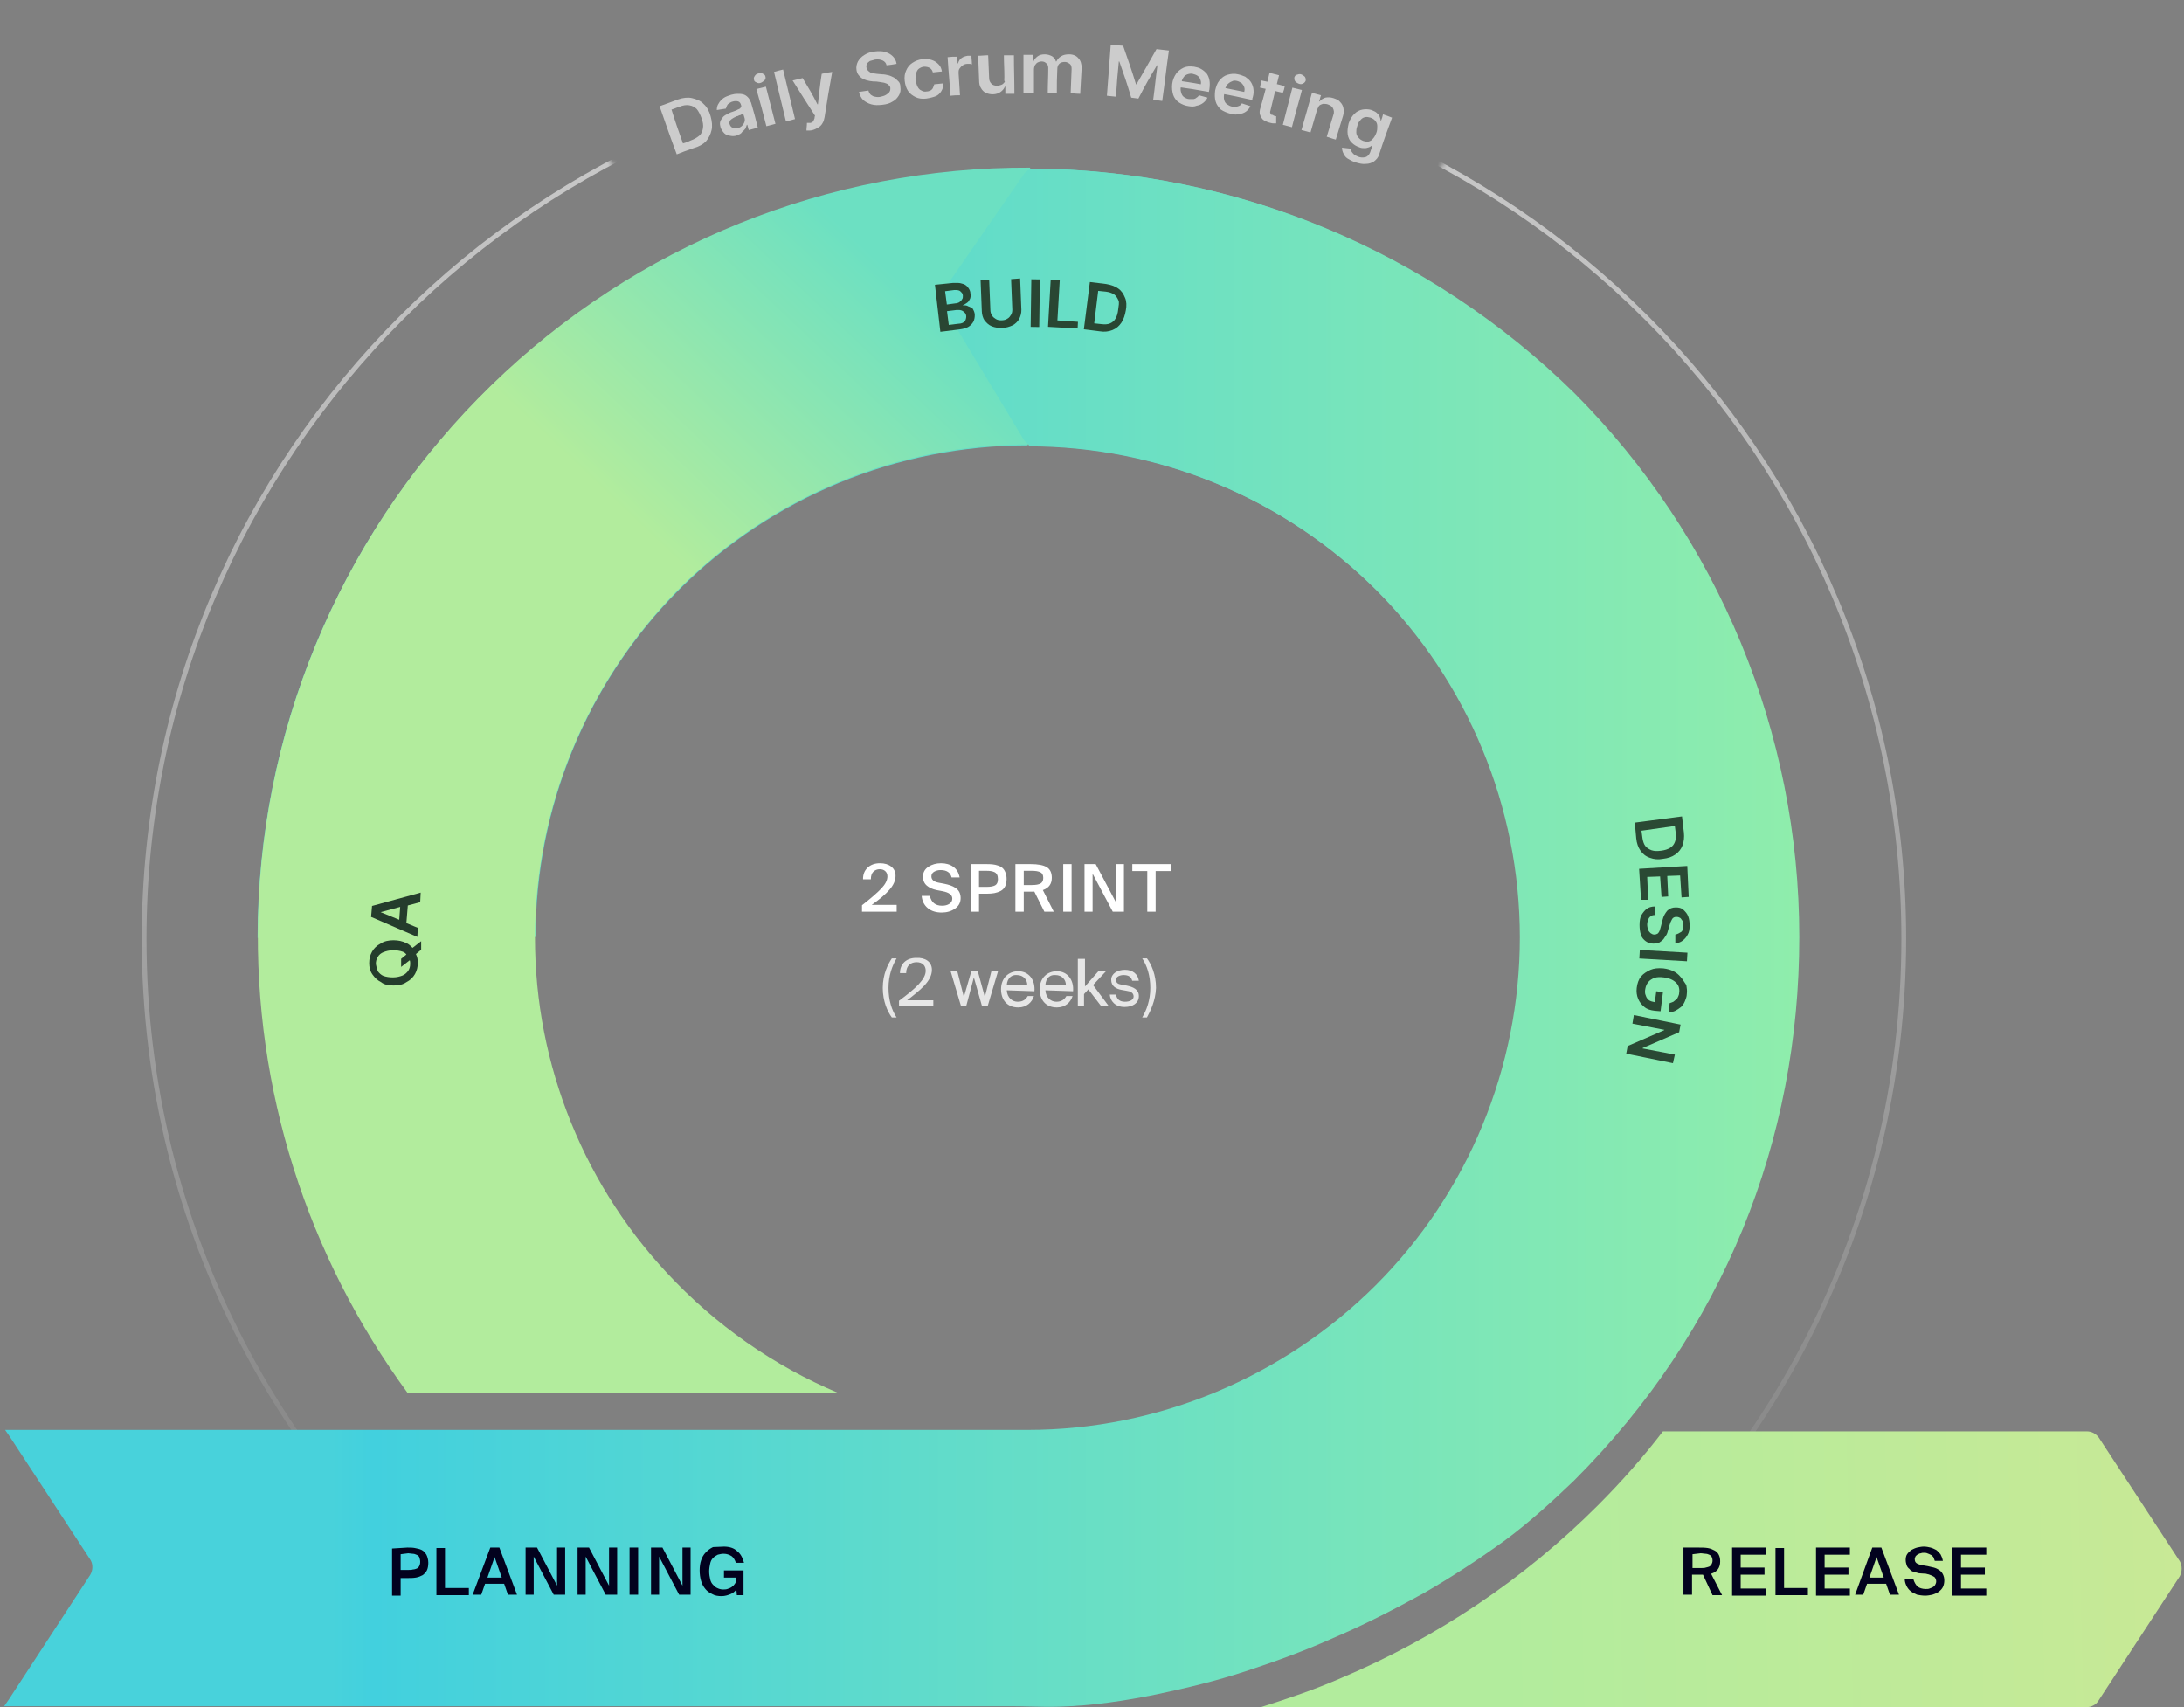 <svg width="458" height="358" viewBox="0 0 458 358" fill="none" xmlns="http://www.w3.org/2000/svg">
<rect x="0" y="0" width="458" height="358" fill="#808080" stroke="none"/>
<path d="M240.594 182.67H237.453V181.211H245.485V182.67H242.344V191.187H240.594V182.67Z" fill="white"/>
<path d="M233.354 191.187L229.124 183.22V191.187H227.43V181.211H229.772L234.001 189.178V181.211H235.696V191.187H233.354Z" fill="white"/>
<path d="M224.718 191.187H222.969V181.211H224.718V191.187Z" fill="white"/>
<path d="M216.905 186.977C216.795 186.986 216.62 186.99 216.382 186.99H214.687V191.187H212.938V181.211H216.12C217.663 181.211 218.788 181.422 219.495 181.844C220.211 182.266 220.57 183.014 220.57 184.087C220.57 185.371 219.944 186.229 218.695 186.66L220.982 191.187H219.013L216.905 186.977ZM214.687 182.615V185.601H216.422C217.221 185.601 217.814 185.495 218.2 185.284C218.586 185.064 218.779 184.669 218.779 184.101C218.779 183.504 218.576 183.11 218.172 182.917C217.767 182.715 217.166 182.615 216.367 182.615H214.687Z" fill="white"/>
<path d="M206.847 181.211C207.343 181.211 207.775 181.229 208.142 181.266C208.51 181.303 208.886 181.385 209.272 181.514C209.667 181.642 209.988 181.816 210.236 182.037C210.484 182.257 210.686 182.564 210.842 182.959C211.008 183.344 211.09 183.807 211.09 184.348C211.09 184.954 210.985 185.468 210.774 185.89C210.562 186.302 210.255 186.619 209.851 186.839C209.446 187.05 209.006 187.201 208.528 187.293C208.06 187.376 207.509 187.417 206.875 187.417H205.304V191.187H203.555V181.211H206.847ZM205.304 182.615V185.986H206.93C207.701 185.986 208.285 185.88 208.68 185.669C209.074 185.449 209.272 185.013 209.272 184.362C209.272 183.977 209.208 183.66 209.079 183.413C208.95 183.165 208.758 182.986 208.5 182.876C208.243 182.766 207.995 182.697 207.757 182.67C207.518 182.633 207.215 182.615 206.847 182.615H205.304Z" fill="white"/>
<path d="M196.436 186.659C195.573 186.485 194.875 186.169 194.342 185.71C193.819 185.251 193.557 184.627 193.557 183.838C193.557 182.958 193.933 182.27 194.686 181.774C195.449 181.279 196.33 181.031 197.332 181.031C198.36 181.031 199.219 181.279 199.908 181.774C200.606 182.261 201.051 183.004 201.244 184.004H199.55C199.302 182.976 198.53 182.462 197.235 182.462C196.767 182.462 196.33 182.572 195.926 182.793C195.522 183.013 195.32 183.343 195.32 183.783C195.32 184.471 195.816 184.912 196.808 185.104L198.034 185.338C198.53 185.439 198.957 185.554 199.315 185.682C199.683 185.802 200.036 185.976 200.376 186.205C200.725 186.425 200.991 186.714 201.175 187.072C201.359 187.43 201.451 187.847 201.451 188.324C201.451 189.269 201.056 190.012 200.266 190.554C199.476 191.095 198.548 191.365 197.483 191.365C196.289 191.365 195.316 191.058 194.562 190.443C193.809 189.82 193.382 188.967 193.281 187.884H195.003C195.306 189.251 196.161 189.934 197.566 189.934C198.181 189.934 198.691 189.801 199.095 189.535C199.499 189.269 199.701 188.902 199.701 188.434C199.701 187.664 199.017 187.15 197.648 186.893L196.436 186.659Z" fill="white"/>
<path d="M187.805 183.673C187.805 184.646 187.378 185.618 186.524 186.591C185.679 187.563 184.439 188.618 182.805 189.755H188.04V191.187H180.766V189.838C182.648 188.37 184.008 187.191 184.843 186.302C185.679 185.412 186.097 184.581 186.097 183.811C186.097 183.334 185.95 182.962 185.656 182.696C185.372 182.421 184.981 182.283 184.485 182.283C183.953 182.283 183.507 182.458 183.149 182.806C182.8 183.146 182.625 183.678 182.625 184.403H180.986C180.968 183.393 181.285 182.582 181.937 181.967C182.589 181.343 183.461 181.031 184.554 181.031C185.509 181.031 186.29 181.265 186.896 181.733C187.502 182.201 187.805 182.848 187.805 183.673Z" fill="white"/>
<mask id="mask0_351_102" style="mask-type:alpha" maskUnits="userSpaceOnUse" x="27" y="0" width="376" height="358">
<path fill-rule="evenodd" clip-rule="evenodd" d="M105.523 0H27V358H403V0H325.528C288.828 55.036 252.128 110.273 215.528 165.409V165.415L215.526 165.412L215.523 165.415V165.409C178.923 110.273 142.223 55.036 105.523 0Z" fill="#02021E"/>
</mask>
<g mask="url(#mask0_351_102)">
<path d="M105.522 345.414C59.82 311.851 30.219 257.812 30.219 196.88C30.219 95.094 112.822 12.586 214.726 12.586C316.63 12.586 399.233 95.094 399.233 196.88C399.233 257.213 370.232 310.653 325.53 344.315" stroke="url(#paint0_linear_351_102)" stroke-opacity="0.6" stroke-width="1"/>
</g>
<path opacity="0.8" d="M187.025 200.978H188.025C187.125 202.477 186.325 204.575 186.325 207.172C186.325 209.769 187.025 211.866 188.025 213.365H187.025C186.125 212.166 185.125 209.969 185.125 207.172C185.125 204.275 186.225 202.177 187.025 200.978ZM195.425 203.376C195.425 205.773 192.925 207.671 190.225 209.769H195.725V210.967H188.525V209.869C192.025 207.271 194.125 205.374 194.125 203.576C194.125 202.477 193.425 201.778 192.225 201.778C191.125 201.778 190.025 202.377 190.025 204.075H188.725C188.725 202.077 190.125 200.879 192.125 200.879C194.025 200.779 195.425 201.678 195.425 203.376ZM203.726 203.576H205.026L206.526 209.069L207.926 203.576H209.326L207.126 210.967H205.926L204.226 204.974L202.626 210.967H201.526L199.326 203.576H200.726L202.126 209.069L203.726 203.576ZM211.126 207.671C211.226 209.269 212.326 210.068 213.426 210.068C214.526 210.068 215.126 209.569 215.526 208.87H216.826C216.426 210.168 215.326 211.267 213.526 211.267C211.126 211.267 209.926 209.569 209.926 207.471C209.926 205.074 211.526 203.676 213.526 203.676C215.826 203.676 217.126 205.573 216.926 207.871L211.126 207.671ZM211.126 206.572H215.426C215.426 205.473 214.626 204.475 213.226 204.475C212.226 204.375 211.226 205.074 211.126 206.572ZM219.226 207.671C219.326 209.269 220.426 210.068 221.526 210.068C222.626 210.068 223.226 209.569 223.626 208.87H224.927C224.527 210.168 223.426 211.267 221.626 211.267C219.226 211.267 218.026 209.569 218.026 207.471C218.026 205.074 219.626 203.676 221.626 203.676C223.926 203.676 225.227 205.573 225.027 207.871L219.226 207.671ZM219.226 206.572H223.526C223.526 205.473 222.726 204.475 221.326 204.475C220.226 204.375 219.326 205.074 219.226 206.572ZM227.527 200.978V206.872L230.427 203.576H232.027L229.227 206.572L232.427 210.867H230.827L228.227 207.471L227.327 208.47V210.967H226.027V201.078H227.527V200.978ZM237.427 205.673C237.227 204.774 236.527 204.475 235.627 204.475C234.927 204.475 234.027 204.774 234.027 205.473C234.027 206.073 234.427 206.372 235.127 206.472L236.227 206.672C237.627 206.972 238.827 207.471 238.827 208.87C238.827 210.368 237.527 211.167 235.827 211.167C233.827 211.167 232.827 209.869 232.727 208.57H234.027C234.227 209.569 234.827 210.068 235.927 210.068C236.927 210.068 237.727 209.669 237.727 208.97C237.727 208.17 237.027 207.871 236.227 207.771L235.127 207.571C234.127 207.371 233.027 206.872 233.027 205.473C233.027 204.175 234.327 203.376 235.927 203.376C237.527 203.376 238.627 204.275 238.827 205.673H237.427ZM240.527 213.365H239.527C240.427 211.866 241.227 209.769 241.227 207.172C241.227 204.575 240.527 202.477 239.527 200.978H240.527C241.427 202.177 242.427 204.375 242.427 207.172C242.327 209.869 241.227 212.066 240.527 213.365Z" fill="white"/>
<path d="M54.016 196.683C54.016 153.931 71.016 112.877 101.317 82.61C131.519 52.444 172.72 35.363 215.522 35.363V93.398C188.121 93.398 161.82 104.286 142.519 123.565C123.218 142.843 112.318 169.214 112.318 196.483L54.016 196.683Z" fill="#66DDC7"/>
<path d="M215.523 35.363C258.325 35.363 299.327 52.344 329.728 82.61C359.929 112.877 377.03 153.931 377.03 196.683H318.927C318.927 169.314 308.027 143.043 288.726 123.764C269.425 104.486 243.024 93.598 215.723 93.598L215.523 35.363Z" fill="#66DDC7"/>
<path fill-rule="evenodd" clip-rule="evenodd" d="M112.223 193.984C111.523 220.954 121.423 247.125 139.824 266.903C150.024 277.891 162.325 286.481 175.925 292.175H85.522C64.421 263.407 53.221 228.446 54.121 192.386C55.221 150.233 72.821 110.178 103.022 80.811C133.224 51.344 173.825 34.962 216.027 35.162L215.827 93.197C188.826 93.097 162.925 103.586 143.424 122.464C124.123 141.443 112.923 167.015 112.223 193.984Z" fill="url(#paint1_linear_351_102)"/>
<path fill-rule="evenodd" clip-rule="evenodd" d="M214.619 36.658C215.119 35.859 216.019 35.359 217.019 35.359C259.32 35.759 299.822 52.64 330.123 82.407C360.324 112.673 377.325 153.727 377.325 196.479C377.325 239.231 361.424 279.187 330.023 310.552C325.423 314.947 320.823 319.142 315.722 322.938C310.222 326.933 304.422 330.729 298.522 334.125C292.522 337.422 286.321 340.618 280.021 343.315C273.821 346.112 267.521 348.41 261.12 350.507C255.02 352.505 248.82 354.003 242.62 355.302C235.819 356.7 229.019 357.699 222.119 357.899C220.069 357.959 218.019 357.91 215.991 357.862C214.655 357.83 213.329 357.799 212.019 357.799H207.218H200.618H192.518H183.117H172.517H160.917H148.516H135.516H122.115H108.515H94.914H81.414H68.313H55.713H43.912H33.112H23.411H15.111H8.211H3.111H0.875L1.657 356.675C1.701 356.617 1.742 356.557 1.781 356.496L18.909 330.283C19.51 329.283 19.51 328.082 19.009 327.182L1.981 301.169L1.07 299.864H215.419H215.519C242.82 299.864 269.221 288.776 288.521 269.498C307.822 250.219 318.723 223.849 318.723 196.579C318.723 169.31 307.822 142.939 288.521 123.661C269.521 104.782 243.92 93.894 217.119 93.494C216.119 93.494 215.119 92.995 214.619 92.096L197.718 64.027C197.118 63.128 197.118 61.83 197.818 60.931L214.619 36.658Z" fill="url(#paint2_linear_351_102)"/>
<path fill-rule="evenodd" clip-rule="evenodd" d="M457.129 330.53L440.028 356.701C439.528 357.5 438.528 357.999 437.628 357.999H264.422C270.122 356.201 275.722 354.303 281.222 351.906C301.323 343.416 319.524 331.229 335.025 315.747C339.925 310.852 344.525 305.658 348.725 300.164H437.628C438.628 300.164 439.528 300.663 440.128 301.463L457.129 327.434C457.629 328.333 457.629 329.531 457.129 330.53Z" fill="url(#paint3_linear_351_102)"/>
<path d="M85.419 324.536C86.019 324.536 86.519 324.536 87.019 324.636C87.519 324.736 88.019 324.835 88.419 325.035C88.819 325.235 89.119 325.535 89.419 326.034C89.619 326.434 89.819 327.033 89.819 327.732C89.819 328.331 89.719 328.931 89.519 329.33C89.319 329.73 89.019 330.03 88.619 330.329C88.219 330.529 87.819 330.729 87.219 330.829C86.619 330.929 86.119 330.929 85.519 330.929H84.019V334.624H82.219V324.736L85.419 324.536ZM84.019 325.934V329.23H85.719C86.019 329.23 86.319 329.231 86.619 329.131C86.919 329.131 87.119 329.031 87.419 328.931C87.619 328.831 87.819 328.631 87.919 328.431C88.019 328.232 88.119 327.932 88.119 327.532C88.119 327.133 88.019 326.833 87.919 326.534C87.819 326.334 87.619 326.134 87.319 326.034C87.119 325.934 86.819 325.834 86.519 325.834C86.219 325.834 85.919 325.734 85.619 325.734L84.019 325.934ZM93.319 333.026H98.319V334.525H91.519V324.636H93.319V333.026ZM102.82 324.536H104.72L108.42 334.425H106.52L105.72 332.127H101.719L100.919 334.425H99.119L102.82 324.536ZM102.22 330.829H105.22L103.72 326.534L102.22 330.829ZM116.12 334.425L111.92 326.434V334.425H110.22V324.536H112.62L116.82 332.527V324.536H118.52V334.425H116.12ZM127.02 334.425L122.82 326.434V334.425H121.12V324.536H123.52L127.72 332.527V324.536H129.421V334.425H127.02ZM133.721 334.425H132.021V324.536H133.821V334.425H133.721ZM142.421 334.425L138.221 326.434V334.425H136.521V324.536H138.921L143.121 332.527V324.536H144.821V334.425H142.421ZM151.821 324.336C152.921 324.336 153.921 324.636 154.521 325.235C155.321 325.834 155.722 326.633 156.022 327.732H154.321C154.121 327.133 153.821 326.633 153.421 326.334C152.921 326.034 152.421 325.834 151.721 325.834C151.321 325.834 150.921 325.934 150.521 326.034C150.121 326.234 149.821 326.434 149.521 326.733C149.221 327.033 149.021 327.432 148.921 327.932C148.821 328.431 148.721 328.931 148.721 329.53C148.721 330.13 148.821 330.729 148.921 331.128C149.021 331.628 149.221 332.027 149.521 332.327C149.821 332.627 150.121 332.926 150.421 333.026C150.821 333.226 151.221 333.326 151.621 333.326C151.921 333.326 152.221 333.326 152.521 333.226C152.821 333.126 153.121 333.026 153.421 332.826C153.721 332.627 153.921 332.427 154.121 332.127C154.321 331.828 154.421 331.428 154.421 331.029V330.829H151.821V329.33H155.922V334.525H154.521L154.421 333.326C154.121 333.725 153.721 334.125 153.121 334.325C152.621 334.525 152.021 334.724 151.321 334.724C150.621 334.724 149.921 334.624 149.421 334.325C148.821 334.025 148.321 333.725 147.921 333.226C147.521 332.727 147.221 332.227 147.021 331.528C146.821 330.829 146.721 330.129 146.721 329.33C146.721 328.531 146.821 327.832 147.021 327.233C147.221 326.633 147.521 326.034 148.021 325.535C148.521 325.035 148.921 324.735 149.521 324.436C150.321 324.436 151.021 324.336 151.821 324.336Z" fill="#02021E"/>
<path d="M357.131 330.229C357.031 330.229 356.931 330.229 356.831 330.229C356.731 330.229 356.631 330.229 356.531 330.229H354.831V334.425H353.031V324.536H356.131C356.831 324.536 357.531 324.536 358.131 324.636C358.731 324.736 359.131 324.935 359.531 325.135C359.932 325.335 360.232 325.635 360.432 326.034C360.632 326.434 360.732 326.833 360.732 327.432C360.732 328.731 360.132 329.63 358.831 330.03L361.132 334.525H359.131L357.131 330.229ZM354.931 325.934V328.831H356.731C357.131 328.831 357.431 328.831 357.731 328.731C358.031 328.631 358.231 328.631 358.431 328.531C358.631 328.431 358.831 328.232 358.931 328.032C359.031 327.832 359.131 327.632 359.131 327.233C359.131 326.933 359.031 326.633 358.931 326.434C358.831 326.234 358.631 326.134 358.431 326.034C358.231 325.934 357.931 325.834 357.631 325.834C357.331 325.834 357.031 325.734 356.631 325.734L354.931 325.934ZM363.232 324.536H370.332V326.034H365.032V328.731H370.032V330.229H365.032V333.126H370.332V334.624H363.232V324.536ZM374.132 333.026H379.132V334.525H372.332V324.636H374.132V333.026ZM380.832 324.536H387.933V326.034H382.632V328.731H387.633V330.229H382.632V333.126H387.933V334.624H380.832V324.536ZM392.633 324.536H394.533L398.233 334.425H396.333L395.533 332.127H391.533L390.733 334.425H389.033L392.633 324.536ZM392.033 330.829H395.033L393.533 326.534L392.033 330.829ZM402.433 329.93C402.033 329.83 401.633 329.73 401.333 329.63C400.933 329.53 400.633 329.33 400.433 329.031C400.133 328.831 399.933 328.531 399.833 328.232C399.733 327.932 399.633 327.532 399.633 327.133C399.633 326.633 399.733 326.234 399.933 325.934C400.133 325.634 400.433 325.335 400.833 325.035C401.233 324.835 401.633 324.636 402.033 324.536C402.533 324.436 402.933 324.336 403.433 324.336C403.933 324.336 404.433 324.436 404.833 324.536C405.233 324.636 405.633 324.835 406.033 325.035C406.333 325.235 406.633 325.634 406.933 325.934C407.133 326.334 407.333 326.733 407.433 327.333H405.733C405.633 327.033 405.533 326.733 405.433 326.534C405.233 326.334 405.133 326.134 404.833 326.034C404.633 325.934 404.433 325.834 404.133 325.734C403.933 325.635 403.633 325.635 403.433 325.635C403.233 325.635 403.033 325.635 402.833 325.734C402.633 325.734 402.433 325.834 402.233 325.934C402.033 326.034 401.933 326.134 401.733 326.334C401.633 326.533 401.533 326.733 401.533 326.933C401.533 327.333 401.633 327.632 401.933 327.832C402.233 328.032 402.633 328.132 403.033 328.232L404.233 328.431C404.633 328.531 405.133 328.631 405.533 328.731C405.933 328.831 406.333 329.031 406.633 329.23C406.933 329.43 407.233 329.73 407.433 330.13C407.633 330.529 407.733 330.929 407.733 331.428C407.733 331.927 407.633 332.427 407.433 332.826C407.233 333.226 406.933 333.526 406.533 333.825C406.133 334.125 405.733 334.225 405.233 334.425C404.733 334.525 404.233 334.624 403.733 334.624C403.133 334.624 402.533 334.525 402.033 334.425C401.533 334.225 401.133 334.025 400.733 333.725C400.333 333.426 400.033 333.026 399.833 332.627C399.633 332.227 399.433 331.728 399.433 331.128H401.233C401.433 331.828 401.733 332.327 402.133 332.727C402.533 333.026 403.133 333.226 403.833 333.226C404.133 333.226 404.433 333.226 404.633 333.126C404.933 333.026 405.133 332.926 405.333 332.826C405.533 332.727 405.733 332.527 405.833 332.327C405.933 332.127 406.033 331.928 406.033 331.628C406.033 331.328 405.933 331.128 405.833 330.929C405.733 330.729 405.533 330.629 405.333 330.529C405.133 330.429 404.933 330.329 404.633 330.229C404.433 330.129 404.133 330.13 403.933 330.03L402.433 329.93ZM409.433 324.536H416.534V326.034H411.233V328.731H416.234V330.229H411.233V333.126H416.534V334.624H409.433V324.536Z" fill="#02021E"/>
<g opacity="0.6">
<path d="M145.42 31.068C143.92 31.568 143.22 31.867 141.92 32.367C140.42 28.371 139.72 26.274 138.32 22.278C139.92 21.679 140.62 21.479 142.12 20.88C143.22 20.48 144.32 20.381 145.12 20.58C145.92 20.78 146.92 21.08 147.52 21.779C148.22 22.378 148.72 23.277 149.02 24.376C149.32 25.475 149.42 26.474 149.22 27.273C149.02 28.172 148.62 28.971 148.02 29.67C147.42 30.269 146.52 30.769 145.42 31.068ZM143.22 30.069C143.82 29.87 144.22 29.77 144.82 29.47C145.62 29.17 146.12 28.871 146.62 28.471C147.12 28.072 147.32 27.472 147.42 26.873C147.52 26.274 147.42 25.575 147.12 24.775C146.82 23.976 146.52 23.377 146.12 22.878C145.72 22.478 145.22 22.178 144.52 22.079C143.92 21.979 143.22 22.079 142.52 22.378C141.82 22.578 141.52 22.778 140.82 22.978C141.72 25.874 142.22 27.273 143.22 30.069Z" fill="white"/>
<path d="M154.62 28.37C154.12 28.57 153.62 28.57 153.12 28.47C152.62 28.37 152.22 28.27 151.92 27.97C151.62 27.671 151.32 27.271 151.12 26.771C151.02 26.372 150.92 25.972 151.02 25.573C151.12 25.173 151.32 24.974 151.52 24.674C151.72 24.374 152.02 24.174 152.42 23.975C152.82 23.775 153.12 23.575 153.52 23.475C154.02 23.276 154.42 23.176 154.72 22.976C155.02 22.876 155.22 22.776 155.32 22.576C155.42 22.377 155.52 22.277 155.42 22.077C155.32 21.677 155.12 21.378 154.82 21.278C154.52 21.178 154.12 21.178 153.72 21.278C153.22 21.378 152.92 21.677 152.62 21.877C152.42 22.177 152.32 22.476 152.22 22.776C151.42 22.876 151.12 22.976 150.32 23.076C150.32 22.576 150.42 22.077 150.72 21.677C150.92 21.278 151.32 20.878 151.72 20.579C152.12 20.279 152.72 20.079 153.32 19.88C153.72 19.78 154.12 19.68 154.62 19.68C155.02 19.68 155.42 19.68 155.82 19.779C156.22 19.879 156.52 20.079 156.82 20.379C157.12 20.679 157.32 21.078 157.52 21.578C158.12 23.675 158.42 24.674 158.92 26.771C158.22 26.971 157.82 27.071 157.02 27.271C156.92 26.871 156.82 26.672 156.72 26.172C156.72 26.172 156.72 26.172 156.62 26.172C156.52 26.472 156.42 26.672 156.32 26.971C156.12 27.171 155.92 27.471 155.62 27.67C155.42 28.07 155.02 28.17 154.62 28.37ZM154.72 26.871C155.12 26.772 155.42 26.572 155.62 26.372C155.82 26.172 156.02 25.873 156.12 25.573C156.22 25.273 156.22 24.974 156.12 24.674C156.02 24.274 155.92 24.075 155.82 23.775C155.82 23.875 155.72 23.875 155.52 23.975C155.42 24.075 155.22 24.174 155.02 24.174C154.82 24.274 154.72 24.374 154.52 24.374C154.32 24.474 154.22 24.474 154.12 24.574C153.82 24.674 153.62 24.874 153.42 24.974C153.22 25.173 153.02 25.273 153.02 25.473C152.92 25.673 152.92 25.873 153.02 26.072C153.12 26.372 153.32 26.672 153.62 26.771C154.12 26.971 154.42 26.971 154.72 26.871Z" fill="white"/>
<path d="M159.517 17.38C159.217 17.48 158.917 17.48 158.617 17.28C158.317 17.18 158.117 16.98 158.117 16.68C158.017 16.381 158.117 16.181 158.317 15.881C158.517 15.582 158.717 15.482 159.117 15.382C159.417 15.282 159.717 15.282 160.017 15.482C160.317 15.582 160.517 15.881 160.517 16.081C160.617 16.381 160.517 16.581 160.317 16.88C160.017 17.08 159.817 17.28 159.517 17.38ZM160.717 26.469C159.917 23.373 159.517 21.775 158.617 18.678C159.417 18.478 159.817 18.378 160.617 18.179C161.417 21.275 161.817 22.873 162.617 25.97C161.917 26.169 161.517 26.269 160.717 26.469Z" fill="white"/>
<path d="M164.22 14.582C165.22 18.777 165.72 20.875 166.72 24.97C165.92 25.17 165.52 25.27 164.82 25.47C163.82 21.374 163.32 19.177 162.32 15.082C162.92 14.882 163.42 14.782 164.22 14.582Z" fill="white"/>
<path d="M170.419 27.268C170.119 27.368 169.919 27.368 169.719 27.368C169.519 27.368 169.319 27.368 169.119 27.368C169.119 26.769 169.219 26.469 169.219 25.77C169.519 25.77 169.819 25.77 170.019 25.77C170.219 25.67 170.419 25.57 170.519 25.47C170.619 25.27 170.719 25.07 170.819 24.771C170.819 24.571 170.819 24.471 170.919 24.271C169.019 21.375 168.119 19.877 166.219 16.88C167.119 16.68 167.519 16.58 168.319 16.381C169.619 18.578 170.319 19.677 171.419 21.874H171.519C171.819 19.277 171.919 18.079 172.319 15.482C173.219 15.282 173.619 15.182 174.519 15.082C173.819 18.878 173.519 20.775 172.919 24.571C172.819 25.07 172.719 25.47 172.519 25.77C172.319 26.169 172.019 26.469 171.719 26.669C171.219 26.968 170.819 27.168 170.419 27.268Z" fill="white"/>
<path d="M185.916 13.689C185.816 13.189 185.516 12.89 185.116 12.69C184.716 12.49 184.116 12.39 183.516 12.49C183.116 12.59 182.716 12.69 182.416 12.79C182.116 12.99 181.916 13.19 181.816 13.389C181.716 13.589 181.616 13.889 181.716 14.188C181.716 14.388 181.816 14.588 182.016 14.787C182.116 14.887 182.316 15.087 182.516 15.187C182.716 15.287 182.916 15.387 183.216 15.387C183.416 15.387 183.716 15.487 183.916 15.487C184.316 15.487 184.616 15.587 185.016 15.587C185.416 15.587 185.916 15.687 186.316 15.786C186.716 15.886 187.116 16.086 187.516 16.286C187.816 16.486 188.116 16.785 188.416 17.085C188.716 17.385 188.816 17.784 188.816 18.284C188.916 18.883 188.816 19.482 188.516 19.982C188.216 20.481 187.816 20.98 187.216 21.28C186.616 21.68 185.916 21.879 185.016 21.979C184.116 22.079 183.416 22.079 182.716 21.879C182.016 21.68 181.516 21.38 181.016 20.98C180.616 20.581 180.316 19.982 180.116 19.282C180.916 19.182 181.316 19.083 182.116 18.983C182.216 19.382 182.416 19.682 182.616 19.882C182.916 20.081 183.216 20.281 183.516 20.281C183.916 20.381 184.316 20.381 184.716 20.281C185.116 20.181 185.516 20.081 185.816 19.882C186.116 19.682 186.416 19.482 186.516 19.282C186.716 18.983 186.716 18.783 186.716 18.483C186.716 18.184 186.516 17.984 186.316 17.784C186.116 17.584 185.816 17.485 185.516 17.385C185.216 17.285 184.816 17.285 184.416 17.185C183.916 17.085 183.616 17.085 183.116 17.085C182.116 16.985 181.316 16.785 180.716 16.386C180.116 15.986 179.716 15.387 179.616 14.688C179.516 14.088 179.616 13.489 179.916 12.89C180.216 12.39 180.616 11.891 181.316 11.491C181.916 11.092 182.616 10.892 183.416 10.792C184.216 10.692 185.016 10.692 185.616 10.892C186.316 11.092 186.816 11.391 187.216 11.791C187.616 12.191 187.916 12.69 188.016 13.389C187.016 13.589 186.716 13.589 185.916 13.689Z" fill="white"/>
<path d="M194.225 20.677C193.425 20.777 192.625 20.677 192.025 20.378C191.425 20.078 190.825 19.678 190.425 19.079C190.025 18.48 189.825 17.781 189.725 16.982C189.625 16.182 189.725 15.383 190.025 14.784C190.325 14.085 190.725 13.585 191.325 13.186C191.925 12.786 192.625 12.487 193.525 12.387C194.225 12.287 194.825 12.387 195.425 12.587C196.025 12.786 196.425 13.086 196.825 13.486C197.225 13.885 197.425 14.384 197.525 14.984C196.725 15.084 196.325 15.084 195.625 15.184C195.525 14.784 195.325 14.484 195.025 14.285C194.725 14.085 194.325 13.985 193.825 13.985C193.425 13.985 193.025 14.185 192.725 14.384C192.425 14.584 192.225 14.984 192.125 15.383C192.025 15.783 191.925 16.282 192.025 16.782C192.125 17.381 192.225 17.78 192.425 18.18C192.625 18.58 192.925 18.879 193.225 18.979C193.525 19.179 193.925 19.279 194.325 19.179C194.625 19.179 194.925 19.079 195.125 18.979C195.325 18.879 195.525 18.68 195.625 18.48C195.725 18.28 195.825 17.98 195.925 17.681C196.725 17.581 197.125 17.581 197.825 17.481C197.825 18.08 197.725 18.58 197.425 19.079C197.125 19.578 196.725 19.978 196.225 20.178C195.725 20.378 194.925 20.577 194.225 20.677Z" fill="white"/>
<path d="M199.319 20.078C199.119 16.881 198.919 15.283 198.719 11.987C199.519 11.887 199.919 11.887 200.719 11.887C200.719 12.387 200.819 12.686 200.819 13.286H200.919C201.019 12.786 201.319 12.387 201.619 12.187C202.019 11.887 202.419 11.787 202.919 11.688C203.019 11.688 203.119 11.688 203.319 11.688C203.419 11.688 203.619 11.688 203.719 11.688C203.719 12.387 203.819 12.786 203.819 13.486C203.719 13.486 203.619 13.486 203.419 13.386C203.219 13.386 203.019 13.386 202.919 13.386C202.519 13.386 202.219 13.485 201.919 13.685C201.619 13.885 201.419 14.085 201.219 14.384C201.019 14.684 201.019 14.984 201.019 15.283C201.119 17.181 201.219 18.08 201.319 19.978C200.519 19.978 200.119 19.978 199.319 20.078Z" fill="white"/>
<path d="M210.625 16.181C210.625 14.283 210.525 13.484 210.525 11.586C211.325 11.586 211.725 11.586 212.625 11.586C212.625 14.782 212.725 16.38 212.725 19.677C211.925 19.677 211.525 19.677 210.825 19.677C210.825 19.077 210.825 18.778 210.825 18.178H210.725C210.525 18.678 210.225 18.977 209.825 19.277C209.425 19.577 208.825 19.776 208.225 19.776C207.625 19.776 207.225 19.677 206.725 19.477C206.325 19.277 205.925 18.878 205.725 18.478C205.425 18.078 205.325 17.479 205.325 16.78C205.225 14.682 205.225 13.783 205.125 11.686C205.925 11.686 206.325 11.586 207.225 11.586C207.325 13.584 207.325 14.383 207.425 16.38C207.425 16.88 207.625 17.279 207.925 17.579C208.225 17.879 208.625 17.979 209.125 17.979C209.425 17.979 209.725 17.879 210.025 17.779C210.325 17.679 210.525 17.379 210.725 17.179C210.525 16.88 210.625 16.58 210.625 16.181Z" fill="white"/>
<path d="M214.625 19.577C214.625 16.381 214.625 14.783 214.625 11.487C215.425 11.487 215.825 11.487 216.625 11.487C216.625 12.086 216.625 12.286 216.625 12.885H216.725C216.925 12.386 217.225 12.086 217.625 11.786C218.025 11.486 218.525 11.387 219.125 11.387C219.725 11.387 220.225 11.586 220.625 11.786C221.025 12.086 221.325 12.386 221.425 12.885H221.525C221.725 12.485 222.025 12.086 222.525 11.786C223.025 11.486 223.525 11.387 224.225 11.387C225.025 11.387 225.725 11.686 226.125 12.186C226.625 12.685 226.825 13.384 226.825 14.283C226.725 16.481 226.625 17.48 226.525 19.677C225.725 19.677 225.325 19.577 224.525 19.577C224.625 17.48 224.625 16.581 224.725 14.483C224.725 13.984 224.625 13.584 224.325 13.384C224.025 13.185 223.725 12.985 223.325 12.985C222.825 12.985 222.425 13.085 222.125 13.384C221.825 13.684 221.725 14.084 221.725 14.483C221.625 16.481 221.625 17.48 221.625 19.477C220.825 19.477 220.425 19.477 219.725 19.477C219.725 17.38 219.825 16.381 219.825 14.283C219.825 13.884 219.725 13.484 219.425 13.284C219.125 12.985 218.825 12.885 218.425 12.885C218.125 12.885 217.825 12.985 217.625 13.085C217.425 13.185 217.225 13.384 217.025 13.684C216.925 13.984 216.825 14.183 216.825 14.583C216.825 16.581 216.825 17.48 216.825 19.477C215.825 19.577 215.425 19.577 214.625 19.577Z" fill="white"/>
<path d="M232.925 9.391C233.925 9.491 234.525 9.49 235.525 9.59C236.625 12.787 237.225 14.385 238.225 17.681C238.325 17.681 238.325 17.681 238.325 17.681C240.025 14.784 240.825 13.286 242.525 10.29C243.525 10.389 244.125 10.489 245.125 10.589C244.525 14.784 244.325 16.982 243.725 21.177C242.925 21.077 242.525 20.977 241.825 20.977C242.225 18.081 242.325 16.582 242.725 13.686H242.625C241.025 16.383 240.225 17.781 238.725 20.677C238.125 20.578 237.825 20.578 237.225 20.478C236.325 17.481 235.825 15.983 234.725 12.887H234.625C234.325 15.783 234.225 17.281 234.025 20.278C233.225 20.178 232.825 20.178 232.125 20.078C232.425 15.883 232.625 13.786 232.925 9.391Z" fill="white"/>
<path d="M249.32 22.276C248.52 22.176 247.821 21.876 247.221 21.477C246.621 21.077 246.22 20.478 246.02 19.879C245.82 19.18 245.72 18.48 245.82 17.581C245.92 16.782 246.22 16.083 246.62 15.484C247.02 14.884 247.621 14.485 248.221 14.185C248.921 13.886 249.621 13.886 250.421 13.986C250.921 14.085 251.421 14.185 251.921 14.485C252.421 14.785 252.72 15.084 253.02 15.384C253.32 15.784 253.52 16.283 253.62 16.782C253.72 17.282 253.72 17.981 253.62 18.68C253.62 18.88 253.52 18.98 253.52 19.279C250.82 18.78 249.42 18.58 246.62 18.181C246.72 17.681 246.72 17.382 246.82 16.882C248.82 17.182 249.72 17.282 251.82 17.681C251.92 17.282 251.821 16.982 251.721 16.682C251.621 16.383 251.42 16.083 251.12 15.883C250.82 15.684 250.52 15.584 250.12 15.484C249.72 15.384 249.32 15.484 249.02 15.584C248.72 15.684 248.421 15.883 248.221 16.183C248.021 16.483 247.82 16.782 247.82 17.182C247.72 17.581 247.72 17.881 247.62 18.28C247.52 18.78 247.621 19.18 247.721 19.479C247.821 19.879 248.02 20.178 248.32 20.378C248.62 20.578 249.021 20.778 249.421 20.778C249.721 20.778 250.021 20.778 250.221 20.778C250.421 20.778 250.721 20.678 250.921 20.478C251.121 20.378 251.321 20.178 251.421 19.979C252.121 20.178 252.521 20.278 253.221 20.478C253.021 20.878 252.72 21.277 252.32 21.577C251.92 21.876 251.521 22.076 250.921 22.176C250.521 22.376 249.92 22.376 249.32 22.276Z" fill="white"/>
<path d="M258.123 23.872C257.323 23.672 256.623 23.373 256.023 22.973C255.523 22.474 255.124 21.974 254.924 21.275C254.724 20.576 254.723 19.877 254.823 18.978C255.023 18.179 255.224 17.479 255.724 16.88C256.224 16.281 256.724 15.881 257.424 15.681C258.124 15.482 258.823 15.382 259.623 15.582C260.123 15.681 260.623 15.881 261.123 16.081C261.523 16.381 261.924 16.68 262.224 17.08C262.524 17.479 262.723 17.979 262.823 18.478C262.923 19.078 262.924 19.677 262.724 20.376C262.624 20.576 262.623 20.676 262.623 20.975C259.923 20.376 258.623 20.076 255.823 19.577C255.923 19.078 255.923 18.778 256.023 18.278C258.023 18.678 258.924 18.878 260.924 19.277C261.024 18.878 261.024 18.578 260.924 18.278C260.824 17.979 260.624 17.679 260.424 17.479C260.124 17.28 259.824 17.08 259.424 16.98C259.024 16.88 258.623 16.88 258.323 17.08C258.023 17.18 257.724 17.38 257.424 17.679C257.224 17.979 257.024 18.278 256.924 18.578C256.824 18.978 256.824 19.277 256.724 19.677C256.624 20.176 256.624 20.576 256.724 20.975C256.824 21.375 257.023 21.675 257.323 21.874C257.623 22.074 257.924 22.274 258.424 22.374C258.724 22.474 259.024 22.474 259.224 22.374C259.424 22.374 259.724 22.274 259.924 22.174C260.124 22.074 260.324 21.874 260.424 21.674C261.124 21.874 261.524 22.074 262.224 22.274C262.024 22.673 261.723 23.073 261.323 23.373C260.923 23.672 260.424 23.872 259.924 23.872C259.424 24.072 258.823 24.072 258.123 23.872Z" fill="white"/>
<path d="M269.422 18.078C269.322 18.677 269.222 18.977 269.022 19.477C267.022 18.977 266.222 18.777 264.222 18.378C264.322 17.779 264.422 17.479 264.522 16.88C266.522 17.279 267.522 17.579 269.422 18.078ZM266.222 15.281C267.022 15.481 267.422 15.581 268.222 15.781C267.522 18.677 267.122 20.176 266.422 23.172C266.322 23.472 266.322 23.672 266.422 23.771C266.422 23.971 266.522 24.071 266.722 24.071C266.922 24.071 267.022 24.171 267.122 24.271C267.222 24.271 267.322 24.271 267.422 24.371C267.522 24.371 267.622 24.371 267.622 24.371C267.622 24.97 267.622 25.27 267.622 25.869C267.522 25.869 267.322 25.869 267.122 25.869C266.922 25.869 266.722 25.869 266.422 25.769C265.922 25.669 265.522 25.47 265.122 25.27C264.722 25.07 264.522 24.67 264.322 24.271C264.122 23.871 264.122 23.472 264.222 22.972C265.122 19.876 265.522 18.378 266.222 15.281Z" fill="white"/>
<path d="M272.423 17.582C272.123 17.482 271.823 17.282 271.623 17.083C271.423 16.783 271.423 16.583 271.423 16.284C271.523 15.984 271.623 15.784 271.923 15.684C272.223 15.584 272.523 15.485 272.823 15.584C273.123 15.684 273.423 15.884 273.623 16.084C273.823 16.383 273.823 16.583 273.823 16.883C273.723 17.183 273.523 17.382 273.323 17.482C273.023 17.682 272.723 17.682 272.423 17.582ZM269.023 26.172C269.823 23.076 270.223 21.478 271.023 18.381C271.823 18.581 272.223 18.681 273.023 18.881C272.223 21.977 271.723 23.475 270.923 26.672C270.223 26.472 269.823 26.372 269.023 26.172Z" fill="white"/>
<path d="M276.122 23.276C275.622 25.074 275.322 25.973 274.822 27.771C274.022 27.571 273.622 27.471 272.922 27.271C273.822 24.175 274.222 22.677 275.122 19.48C275.922 19.68 276.222 19.78 277.022 19.98C276.822 20.479 276.822 20.779 276.622 21.278H276.722C277.022 20.879 277.422 20.679 277.922 20.479C278.422 20.379 279.022 20.379 279.622 20.579C280.222 20.779 280.722 20.979 281.022 21.378C281.422 21.778 281.622 22.177 281.722 22.677C281.822 23.176 281.822 23.776 281.622 24.375C281.022 26.372 280.722 27.271 280.122 29.269C279.322 29.069 278.922 28.87 278.222 28.67C278.822 26.772 279.022 25.973 279.622 24.075C279.822 23.576 279.722 23.076 279.522 22.677C279.322 22.277 278.922 22.078 278.422 21.878C278.122 21.778 277.722 21.778 277.422 21.778C277.122 21.878 276.822 21.977 276.622 22.177C276.422 22.577 276.222 22.877 276.122 23.276Z" fill="white"/>
<path d="M284.322 34.063C283.622 33.863 283.122 33.563 282.622 33.264C282.122 32.964 281.922 32.565 281.722 32.165C281.522 31.766 281.422 31.366 281.422 30.966C282.122 31.066 282.522 31.066 283.222 31.166C283.222 31.366 283.322 31.566 283.422 31.765C283.522 31.965 283.722 32.165 283.922 32.365C284.122 32.565 284.422 32.665 284.822 32.864C285.322 33.064 285.822 33.064 286.322 32.964C286.722 32.864 287.122 32.465 287.322 31.965C287.522 31.366 287.622 31.066 287.822 30.467H287.722C287.522 30.667 287.322 30.767 287.122 30.867C286.822 30.967 286.522 31.066 286.222 31.066C285.822 31.066 285.422 31.066 285.022 30.867C284.422 30.667 283.922 30.367 283.422 29.868C283.022 29.468 282.722 28.869 282.622 28.17C282.522 27.471 282.622 26.771 282.822 25.872C283.122 24.974 283.522 24.374 284.022 23.875C284.522 23.375 285.122 23.076 285.722 22.976C286.322 22.876 287.022 22.876 287.622 23.076C288.122 23.275 288.522 23.475 288.722 23.675C289.022 23.975 289.222 24.174 289.322 24.474C289.422 24.774 289.522 24.973 289.522 25.273H289.622C289.822 24.774 289.922 24.474 290.022 23.975C290.822 24.274 291.222 24.374 291.922 24.674C290.822 27.67 290.222 29.268 289.222 32.365C289.022 33.064 288.622 33.464 288.122 33.863C287.622 34.163 287.122 34.363 286.422 34.363C285.722 34.462 285.022 34.263 284.322 34.063ZM285.922 29.568C286.322 29.668 286.722 29.768 287.022 29.668C287.422 29.568 287.722 29.368 287.922 29.069C288.222 28.769 288.422 28.37 288.622 27.87C288.822 27.371 288.822 26.971 288.822 26.472C288.822 26.072 288.722 25.673 288.422 25.373C288.222 25.073 287.922 24.873 287.422 24.674C287.022 24.574 286.622 24.474 286.222 24.574C285.822 24.674 285.522 24.873 285.222 25.273C284.922 25.573 284.722 25.972 284.622 26.472C284.422 26.971 284.422 27.371 284.422 27.77C284.422 28.17 284.622 28.569 284.822 28.769C285.122 29.169 285.422 29.368 285.922 29.568Z" fill="white"/>
</g>
<path d="M343.128 175.806C343.228 176.804 343.528 177.703 344.028 178.403C344.528 179.102 345.128 179.601 346.028 179.901C346.828 180.2 347.728 180.3 348.728 180.101C349.728 180.001 350.628 179.701 351.328 179.202C352.028 178.702 352.528 178.103 352.828 177.304C353.128 176.505 353.228 175.606 353.128 174.607L352.728 171.211L342.828 172.509L343.128 175.806ZM351.228 173.209L351.428 174.807C351.528 175.506 351.428 176.105 351.228 176.605C351.028 177.104 350.728 177.504 350.228 177.803C349.728 178.103 349.128 178.303 348.328 178.403C347.528 178.502 346.928 178.502 346.328 178.303C345.828 178.103 345.328 177.803 345.028 177.404C344.728 177.004 344.528 176.405 344.428 175.706L344.228 174.207L351.228 173.209Z" fill="#2A4934"/>
<path d="M344.134 188.693H345.634L345.434 183.899L348.134 183.799L348.434 188.094L349.834 187.994L349.634 183.699L352.334 183.599L352.634 188.194L354.134 188.094L353.834 181.602L343.734 182.201L344.134 188.693Z" fill="#2A4934"/>
<path d="M351.328 195.983V197.781C351.928 197.781 352.428 197.581 352.828 197.281C353.228 196.982 353.628 196.582 353.928 195.983C354.228 195.484 354.328 194.784 354.328 194.085C354.328 193.386 354.228 192.687 354.028 192.187C353.828 191.588 353.428 191.189 353.028 190.789C352.628 190.389 352.028 190.29 351.428 190.29C350.728 190.29 350.128 190.489 349.628 190.989C349.228 191.488 348.828 192.088 348.628 192.987L348.328 194.185C348.228 194.585 348.128 194.884 348.028 195.184C347.928 195.484 347.728 195.683 347.628 195.783C347.428 195.883 347.228 195.983 346.928 195.983C346.628 195.983 346.428 195.883 346.128 195.683C345.928 195.484 345.728 195.284 345.628 194.984C345.528 194.685 345.428 194.285 345.428 193.885C345.428 193.486 345.528 193.186 345.628 192.887C345.728 192.587 345.928 192.287 346.128 192.187C346.328 191.988 346.628 191.888 347.028 191.888V190.09C346.328 190.09 345.728 190.29 345.328 190.589C344.928 190.889 344.528 191.388 344.228 191.888C343.928 192.387 343.828 193.186 343.828 193.985C343.828 194.784 343.928 195.484 344.128 196.083C344.328 196.682 344.728 197.082 345.128 197.381C345.528 197.681 346.128 197.881 346.728 197.881C347.128 197.881 347.528 197.781 347.928 197.681C348.228 197.481 348.528 197.282 348.828 196.982C349.028 196.682 349.228 196.383 349.428 196.083C349.628 195.783 349.728 195.384 349.828 194.984L350.128 193.985C350.228 193.786 350.228 193.586 350.328 193.386C350.428 193.186 350.528 192.986 350.628 192.787C350.728 192.587 350.828 192.487 351.028 192.387C351.228 192.287 351.328 192.287 351.628 192.287C351.928 192.287 352.128 192.387 352.328 192.487C352.528 192.587 352.628 192.887 352.828 193.086C352.928 193.386 353.028 193.686 353.028 194.085C353.028 194.585 352.928 195.084 352.628 195.384C352.128 195.683 351.828 195.883 351.328 195.983Z" fill="#2A4934"/>
<path d="M343.886 199.209L343.781 201.004L353.764 201.583L353.869 199.788L343.886 199.209Z" fill="#2A4934"/>
<path d="M352.433 204.874C352.033 204.375 351.533 203.975 350.933 203.676C350.333 203.376 349.633 203.176 348.833 203.077C347.733 202.977 346.833 203.076 346.133 203.376C345.433 203.676 344.633 204.175 344.133 204.775C343.633 205.374 343.333 206.273 343.233 207.172C343.133 207.971 343.233 208.77 343.533 209.469C343.833 210.168 344.233 210.668 344.833 211.167C345.433 211.667 346.133 211.866 347.033 211.966L348.233 212.066L348.733 208.071L347.333 207.871L347.033 210.168C346.533 210.068 346.133 209.969 345.833 209.769C345.533 209.569 345.233 209.169 345.133 208.77C344.933 208.37 344.933 207.871 345.033 207.371C345.133 206.772 345.333 206.373 345.633 205.973C345.933 205.574 346.433 205.274 346.933 205.074C347.533 204.874 348.133 204.874 348.933 204.974C349.733 205.074 350.333 205.274 350.833 205.574C351.333 205.873 351.733 206.273 351.933 206.672C352.133 207.072 352.233 207.671 352.133 208.171C352.133 208.47 352.033 208.77 351.933 208.97C351.833 209.17 351.733 209.469 351.533 209.569C351.333 209.769 351.133 209.869 350.933 210.068C350.733 210.168 350.433 210.268 350.133 210.368L349.933 212.266C350.433 212.266 350.933 212.166 351.333 211.966C351.733 211.767 352.133 211.467 352.533 211.167C352.833 210.867 353.133 210.468 353.333 209.969C353.533 209.469 353.733 208.97 353.733 208.47C353.833 207.771 353.733 207.172 353.633 206.572C353.133 205.873 352.833 205.274 352.433 204.874Z" fill="#2A4934"/>
<path d="M342.331 214.665L349.031 215.964L348.931 216.064L341.331 219.36L341.031 220.958L350.831 222.956L351.231 221.158L344.431 219.859L344.531 219.759L352.131 216.463L352.431 214.865L342.631 212.867L342.331 214.665Z" fill="#2A4934"/>
<path d="M82.522 206.665C83.622 206.665 84.522 206.465 85.222 205.966C86.022 205.566 86.622 204.967 87.022 204.268C87.422 203.568 87.622 202.769 87.622 201.87C87.622 201.271 87.522 200.672 87.222 200.072L88.322 199.173V197.376L86.522 198.774C86.122 198.374 85.722 197.975 85.222 197.775C84.422 197.376 83.522 197.176 82.522 197.176C81.522 197.176 80.522 197.376 79.822 197.875C79.022 198.275 78.422 198.874 78.022 199.573C77.622 200.272 77.422 201.071 77.422 201.97C77.422 202.869 77.622 203.668 78.122 204.368C78.622 205.067 79.122 205.566 79.922 205.966C80.522 206.465 81.422 206.665 82.522 206.665ZM78.822 202.17C78.822 201.571 78.922 201.171 79.222 200.672C79.522 200.172 79.922 199.873 80.422 199.673C80.922 199.473 81.622 199.273 82.422 199.273C83.222 199.273 83.822 199.373 84.422 199.573C84.722 199.673 85.022 199.873 85.222 200.172L84.122 201.071V202.769L85.922 201.371C86.022 201.571 86.022 201.87 86.022 202.07C86.022 202.669 85.922 203.069 85.622 203.568C85.322 203.968 84.922 204.367 84.422 204.567C83.922 204.767 83.222 204.967 82.422 204.967C81.622 204.967 81.022 204.867 80.422 204.667C79.922 204.467 79.522 204.068 79.222 203.668C79.022 203.069 78.922 202.769 78.822 202.17Z" fill="#243C2C"/>
<path d="M87.62 194.579L85.22 193.58L85.52 189.884L88.12 189.185L88.22 187.188L78.02 189.984L77.82 192.282L87.52 196.477L87.62 194.579ZM79.82 191.283L83.92 190.184L83.72 192.881L79.82 191.283Z" fill="#243C2C"/>
<path d="M203.073 64.249C202.768 64.056 202.367 63.966 201.969 64.076L201.966 63.976C202.264 63.869 202.559 63.662 202.854 63.455C203.149 63.248 203.243 62.946 203.435 62.642C203.528 62.34 203.617 61.938 203.508 61.541C203.496 61.042 203.286 60.647 202.977 60.255C202.667 59.862 202.26 59.573 201.758 59.485C201.253 59.297 200.653 59.311 199.854 59.331L196.062 59.721L197.201 69.586L201.19 69.09C201.987 68.971 202.584 68.857 203.076 68.545C203.569 68.234 203.863 67.927 204.151 67.42C204.341 67.016 204.429 66.514 204.417 66.015C204.405 65.516 204.194 65.121 203.985 64.727C203.782 64.632 203.475 64.339 203.073 64.249ZM198.195 61.069L200.091 60.824C200.59 60.812 201.089 60.8 201.396 61.092C201.704 61.384 201.909 61.579 201.919 61.979C201.926 62.278 201.932 62.578 201.737 62.782C201.642 62.984 201.447 63.189 201.152 63.396C200.954 63.501 200.657 63.608 200.357 63.615L198.562 63.858L198.195 61.069ZM202.349 67.364C202.056 67.671 201.661 67.88 200.961 67.897L198.966 68.144L198.596 65.256L200.591 65.008C200.991 64.999 201.291 64.991 201.594 65.084C201.896 65.177 202.101 65.371 202.305 65.566C202.51 65.761 202.617 66.058 202.625 66.358C202.632 66.658 202.541 67.059 202.349 67.364Z" fill="#294633"/>
<path d="M212.033 58.536L212.287 64.924C212.297 65.324 212.206 65.726 212.014 66.03C211.821 66.334 211.628 66.639 211.233 66.848C210.938 67.055 210.541 67.165 210.041 67.177C209.541 67.189 209.139 67.098 208.834 66.906C208.529 66.713 208.224 66.521 208.015 66.126C207.808 65.831 207.698 65.434 207.689 65.035L207.435 58.646L205.635 58.69L205.894 65.278C205.911 65.977 206.127 66.671 206.439 67.163C206.851 67.653 207.263 68.142 207.97 68.425C208.677 68.708 209.379 68.791 210.179 68.772C210.979 68.753 211.674 68.536 212.367 68.22C212.959 67.906 213.447 67.394 213.735 66.888C214.02 66.281 214.206 65.678 214.189 64.979L213.93 58.391L212.033 58.536Z" fill="#294633"/>
<path d="M216.274 58.567L216.133 68.555L217.933 68.58L218.073 58.592L216.274 58.567Z" fill="#294633"/>
<path d="M222.241 58.691L220.339 58.637L219.777 68.542L225.987 68.892L226.054 67.492L221.745 67.196L222.241 58.691Z" fill="#294633"/>
<path d="M235.936 62.459C235.617 61.668 235.2 60.978 234.489 60.496C233.777 60.013 232.97 59.733 231.965 59.557L228.554 59.14L227.293 69.061L230.604 69.481C231.608 69.657 232.506 69.536 233.298 69.217C234.091 68.898 234.679 68.385 235.162 67.674C235.645 66.963 235.923 66.057 236.099 65.053C236.277 64.15 236.253 63.151 235.936 62.459ZM234.494 64.892C234.414 65.693 234.228 66.297 233.94 66.804C233.652 67.31 233.26 67.619 232.765 67.831C232.27 68.043 231.67 68.057 230.968 67.974L229.463 67.811L230.299 60.996L231.904 61.158C232.606 61.241 233.111 61.428 233.618 61.716C234.025 62.006 234.337 62.498 234.549 62.992C234.758 63.387 234.578 64.191 234.494 64.892Z" fill="#294633"/>
<defs>
<linearGradient id="paint0_linear_351_102" x1="214.726" y1="12.586" x2="214.726" y2="345.414" gradientUnits="userSpaceOnUse">
<stop stop-color="white"/>
<stop offset="1" stop-color="white" stop-opacity="0"/>
</linearGradient>
<linearGradient id="paint1_linear_351_102" x1="61.104" y1="269.05" x2="226.413" y2="94.402" gradientUnits="userSpaceOnUse">
<stop offset="0.688" stop-color="#B2EC9D"/>
<stop offset="1" stop-color="#6CE0C2"/>
</linearGradient>
<linearGradient id="paint2_linear_351_102" x1="-6.618" y1="196.672" x2="377.157" y2="196.672" gradientUnits="userSpaceOnUse">
<stop stop-color="#48D2DB"/>
<stop offset="0.005" stop-color="#48D2DB"/>
<stop offset="0.049" stop-color="#48D2DB"/>
<stop offset="0.091" stop-color="#48D2DB"/>
<stop offset="0.13" stop-color="#48D2DB"/>
<stop offset="0.166" stop-color="#48D2DB"/>
<stop offset="0.198" stop-color="#48D2DB"/>
<stop offset="0.221" stop-color="#42D0DE"/>
<stop offset="1" stop-color="#8FEDAC"/>
</linearGradient>
<linearGradient id="paint3_linear_351_102" x1="524.479" y1="325.929" x2="315.512" y2="330.925" gradientUnits="userSpaceOnUse">
<stop offset="0.076" stop-color="#D0E893"/>
<stop offset="1" stop-color="#B2EC9D"/>
</linearGradient>
</defs>
</svg>
